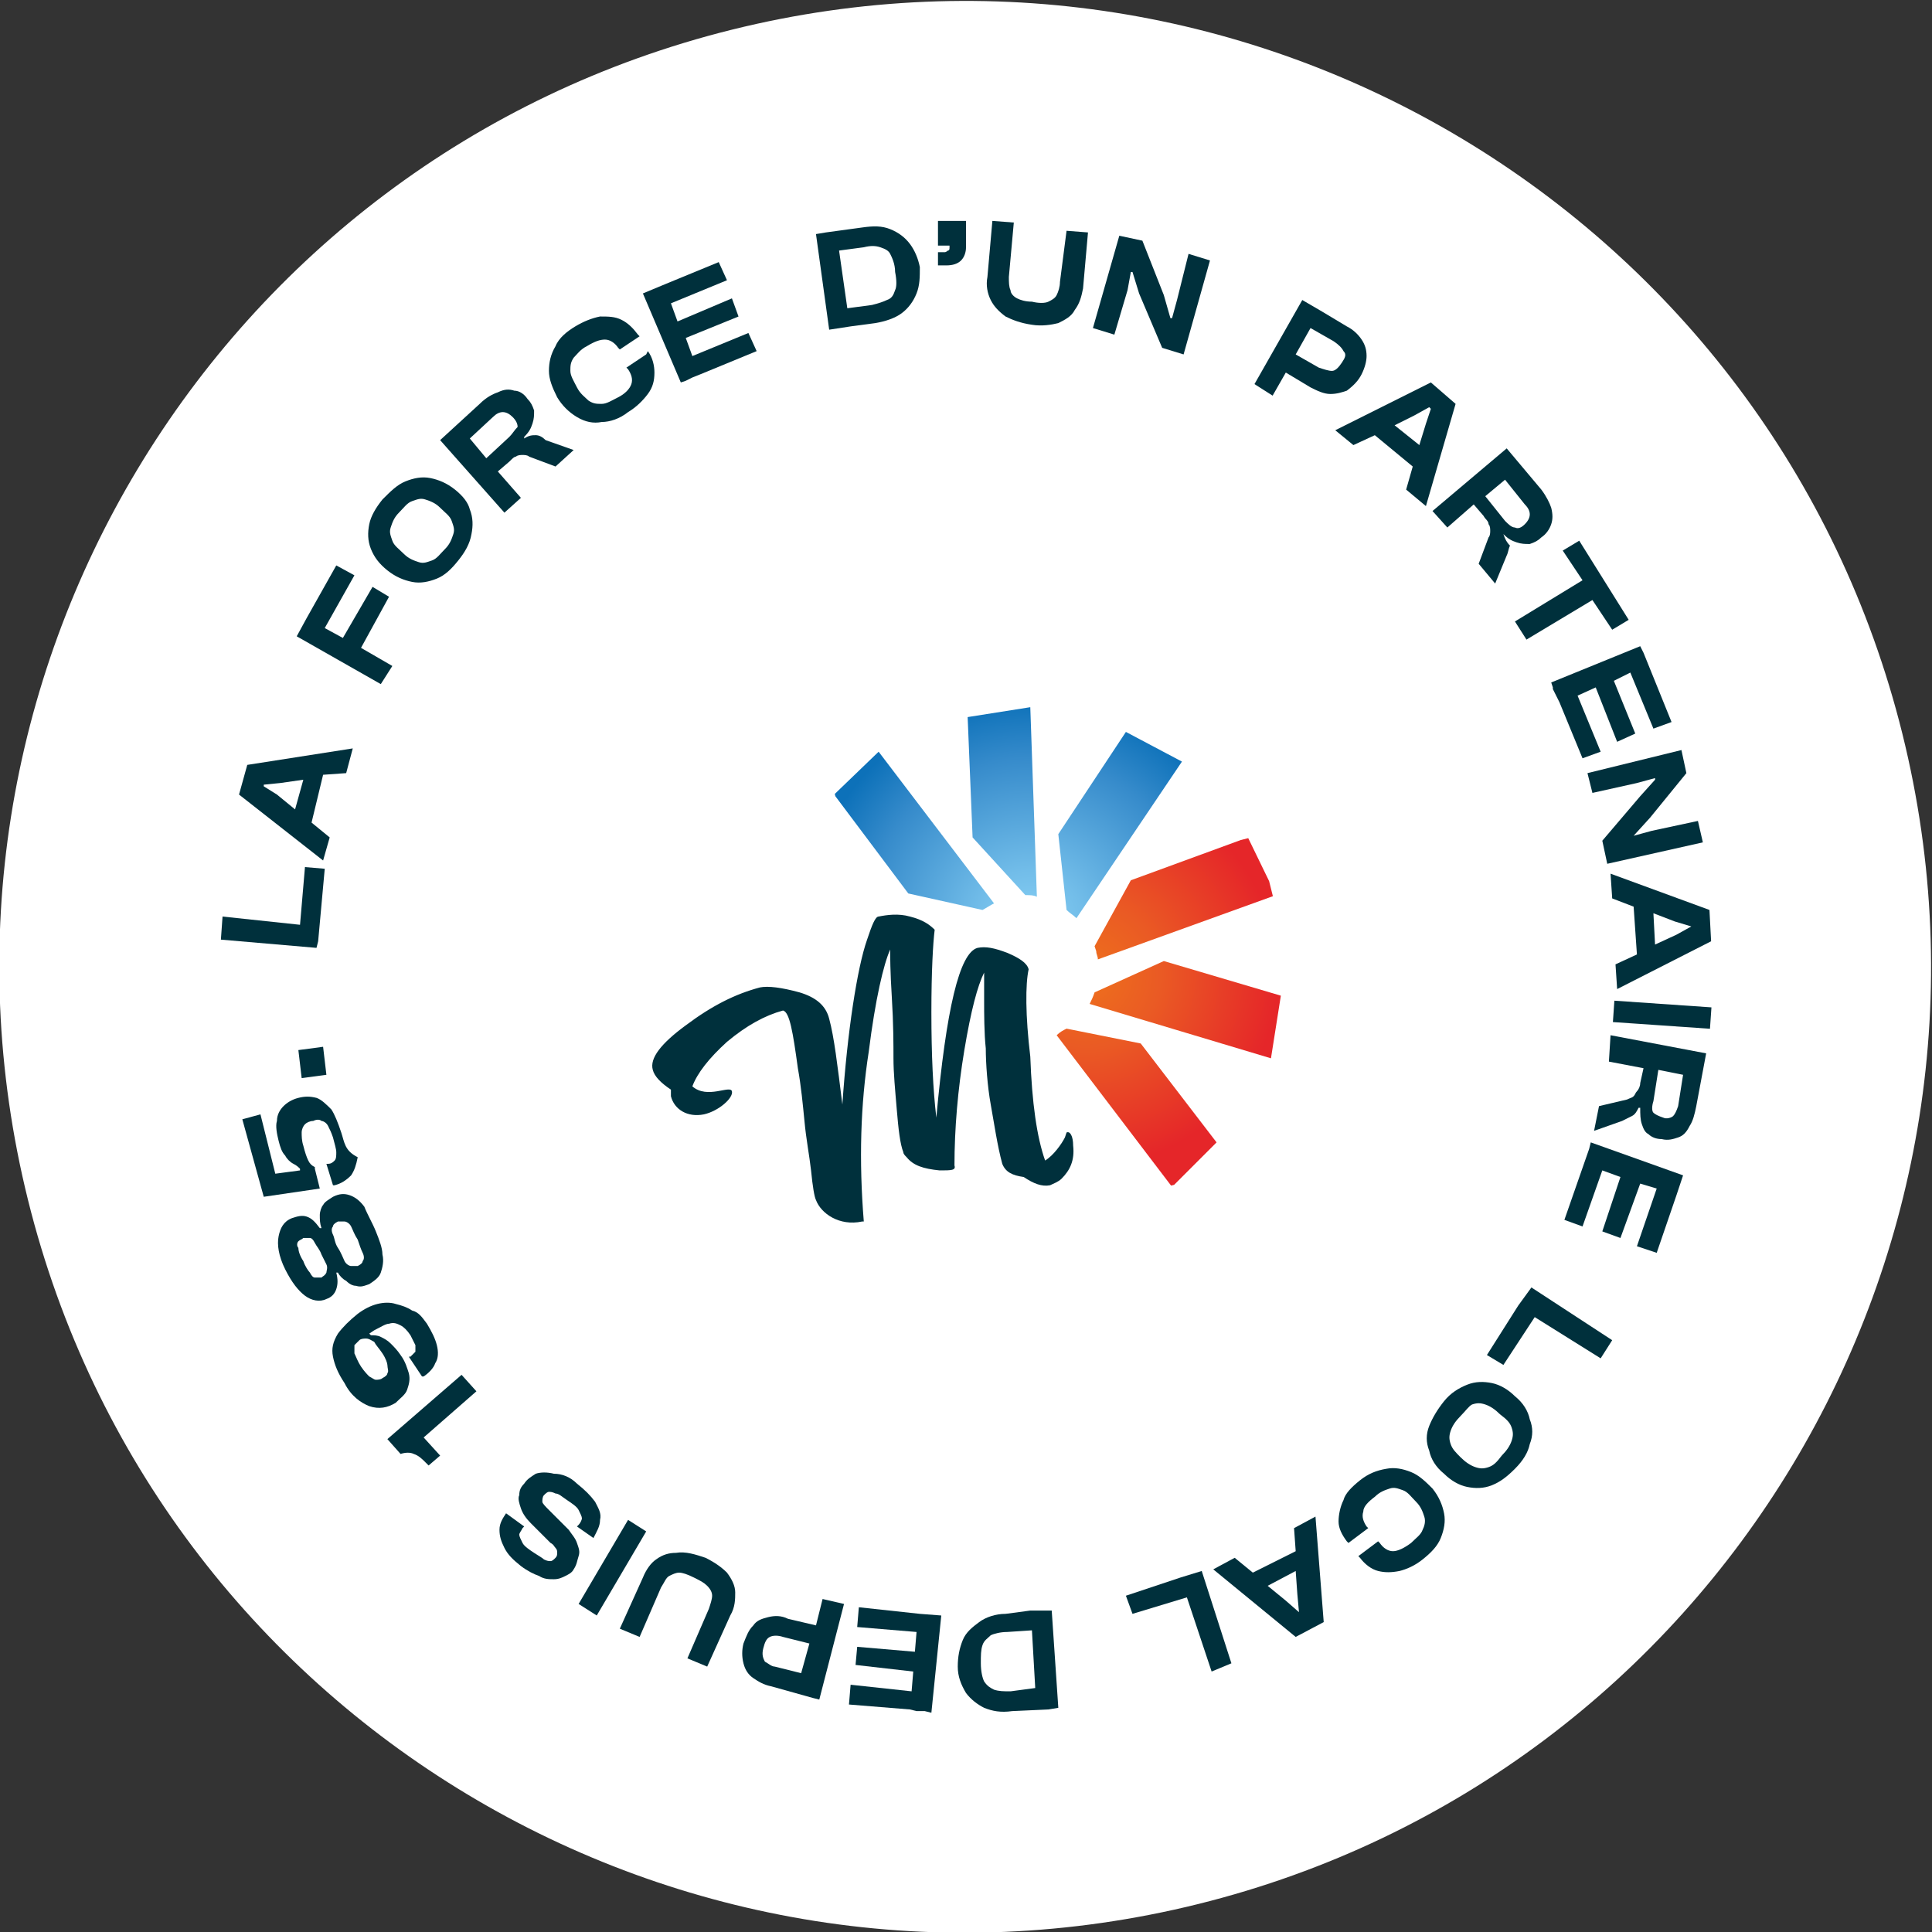 <?xml version="1.0" encoding="utf-8"?>
<!-- Generator: Adobe Illustrator 24.0.1, SVG Export Plug-In . SVG Version: 6.00 Build 0)  -->
<svg version="1.1" id="Calque_1" xmlns="http://www.w3.org/2000/svg" xmlns:xlink="http://www.w3.org/1999/xlink" x="0px" y="0px" viewBox="0 0 117.2 117.2" style="enable-background:new 0 0 117.2 117.2;" xml:space="preserve">
<rect x="0" y="0" width="117.2" height="117.2" fill="#333333" stroke="none"/>
<style>
	@keyframes rotate-360 {
		0% {
			transform: rotate(0deg);
		}
		100% {
			transform: rotate(360deg);
		}
	}

	#texte{
		animation: rotate-360 12s linear 0s infinite reverse forwards;
		transform-origin: center;
	}
</style>
<g>
	<path id="fond" style="fill:#FFFFFF;" d="M44.4,1.8c31.4-7.8,63.2,11.3,71,42.7s-11.3,63.2-42.7,71c-31.4,7.8-63.2-11.3-71-42.7
		C-6.1,41.4,13,9.6,44.4,1.8z"/>
	<g id="picto">
		<path id="M" style="fill:#00303C;" d="M62.4,58.8c-0.1-0.4-0.6-0.7-1.3-1c-0.8-0.3-1.3-0.4-1.8-0.3c-1.1,0.3-1.9,3.7-2.5,10.3
			c-0.2-1.7-0.3-3.8-0.3-6.4c0-2.5,0.1-4.2,0.2-5c-0.3-0.3-0.7-0.6-1.5-0.8c-0.7-0.2-1.4-0.1-1.9,0c-0.2,0-0.4,0.5-0.7,1.4
			c-0.6,1.7-1.2,5.6-1.5,10c-0.3-2.4-0.5-4.1-0.8-5.2c-0.2-0.8-0.8-1.3-1.8-1.6c-1.1-0.3-1.9-0.4-2.4-0.3c-1.5,0.4-2.9,1.1-4.5,2.3
			c-1.5,1.1-2.2,2-2,2.7c0.1,0.4,0.5,0.8,1.1,1.2c0,0.2,0,0.3,0,0.4c0.2,0.8,1,1.3,2,1.1c0.9-0.2,1.8-1,1.7-1.4
			c-0.1-0.4-1.5,0.5-2.4-0.3c0.3-0.8,1-1.7,2.1-2.7c1.2-1,2.3-1.6,3.4-1.9c0.4,0.1,0.6,1.3,0.9,3.5c0.2,1.1,0.3,2.2,0.4,3.2
			c0.1,1.1,0.3,2.1,0.4,3c0.1,1,0.2,1.6,0.3,1.8c0.3,0.8,1.4,1.6,2.8,1.3l0.1,0c-0.3-3.7-0.2-7.1,0.3-10.3c0.4-3.2,0.9-5.3,1.3-6.2
			c0,0.4,0,1.3,0.1,2.9c0.1,1.6,0.1,2.9,0.1,3.7c0,0.9,0.1,1.9,0.2,3.1c0.1,1.2,0.2,2.1,0.4,2.6c0,0.1,0.1,0.2,0.2,0.3
			c0.4,0.5,1,0.7,2,0.8c0.7,0,1,0,0.9-0.3c0-2.2,0.2-4.6,0.6-7c0.4-2.4,0.8-3.9,1.2-4.7c0,0,0,0.3,0,0.7c0,0.4,0,0.8,0,1.1
			c0,0.6,0,1.9,0.1,2.8c0,0.9,0.1,2.3,0.3,3.4c0.2,1.1,0.4,2.5,0.7,3.6c0.2,0.5,0.6,0.7,1.3,0.8c0.6,0.4,1.1,0.6,1.6,0.5
			c0.2-0.1,0.5-0.2,0.7-0.4c0.5-0.5,0.8-1.1,0.7-2c0-0.6-0.2-0.9-0.4-0.8l-0.1,0.3c-0.2,0.4-0.7,1.1-1.2,1.4
			c-0.5-1.4-0.8-3.5-0.9-6.3C62.2,61.6,62.2,59.7,62.4,58.8z"/>
		<g>
			<defs>
				<path id="SVGID_1_" d="M64.2,50.6l0.5,4.6c0.2,0.2,0.4,0.3,0.6,0.5l6.4-9.5l-3.4-1.8L64.2,50.6z M50.6,48.2l4.5,6l4.5,1
					c0.2-0.1,0.5-0.3,0.7-0.4l-7-9.2L50.6,48.2z M59,50.8l3.2,3.5c0.3,0,0.5,0,0.7,0.1l-0.4-11.5l-3.8,0.6L59,50.8z"/>
			</defs>
			<clipPath id="SVGID_2_">
				<use xlink:href="#SVGID_1_"  style="overflow:visible;"/>
			</clipPath>
			
				<radialGradient id="SVGID_3_" cx="-237.498" cy="165.793" r="0.678" gradientTransform="matrix(19.458 -4.857 4.857 19.458 3878.505 -4323.435)" gradientUnits="userSpaceOnUse">
				<stop  offset="0" style="stop-color:#88D1F5"/>
				<stop  offset="0.238" style="stop-color:#72BDE9"/>
				<stop  offset="0.742" style="stop-color:#368BCB"/>
				<stop  offset="1" style="stop-color:#0D71B9"/>
			</radialGradient>
			<polygon style="clip-path:url(#SVGID_2_);fill:url(#SVGID_3_);" points="53.3,58.8 73.6,53.7 70.3,40.5 50,45.6 			"/>
		</g>
		<g>
			<defs>
				<path id="SVGID_4_" d="M64.1,62.8l7,9.2l2.7-2.7l-4.6-6l-4.5-0.9C64.5,62.5,64.3,62.6,64.1,62.8 M66.4,60.2
					c-0.1,0.3-0.2,0.5-0.3,0.7l11,3.3l0.6-3.8l-7.1-2.1L66.4,60.2z M68.6,53.4l-2.2,4l0.1,0.3c0,0.2,0.1,0.3,0.1,0.5l10.8-3.9
					l-1.7-3.5L68.6,53.4z"/>
			</defs>
			<clipPath id="SVGID_5_">
				<use xlink:href="#SVGID_4_"  style="overflow:visible;"/>
			</clipPath>
			
				<radialGradient id="SVGID_6_" cx="-236.388" cy="165.798" r="0.678" gradientTransform="matrix(16.622 -4.149 4.149 16.622 3307.25 -3677.481)" gradientUnits="userSpaceOnUse">
				<stop  offset="0" style="stop-color:#EE711C"/>
				<stop  offset="0.388" style="stop-color:#EA5A24"/>
				<stop  offset="1" style="stop-color:#E52629"/>
			</radialGradient>
			<polygon style="clip-path:url(#SVGID_5_);fill:url(#SVGID_6_);" points="66.6,73 81,69.5 76.3,50.7 61.9,54.3 			"/>
		</g>
	</g>
	<g id="texte">
		<polygon style="fill:#00303C;" points="19.7,52.7 18.5,52.6 18.2,56.1 13.5,55.6 13.4,57 19.2,57.5 19.3,57.1 19.3,57.1 		"/>
		<path style="fill:#00303C;" d="M21,46.9l0.4-1.5l-6.4,1l-0.5,1.8l5.1,4l0.4-1.4l-1.1-0.9l0.7-2.9L21,46.9z M17.9,49.1l-1.1-0.9
			L16,47.7l0-0.1l1-0.1l1.4-0.2L17.9,49.1z"/>
		<polygon style="fill:#00303C;" points="23.6,36.2 22.6,35.6 20.8,38.7 19.7,38.1 21.5,34.9 20.4,34.3 18.6,37.5 18.6,37.5 
			18,38.6 23.1,41.5 23.8,40.4 21.9,39.3 		"/>
		<path style="fill:#00303C;" d="M27.6,29.7c-0.5-0.4-1-0.6-1.5-0.7c-0.5-0.1-1,0-1.5,0.2c-0.5,0.2-0.9,0.6-1.4,1.1
			c-0.4,0.5-0.7,1-0.8,1.5c-0.1,0.5-0.1,1,0.1,1.5c0.2,0.5,0.5,0.9,1,1.3c0.5,0.4,1,0.6,1.5,0.7c0.5,0.1,1,0,1.5-0.2
			c0.5-0.2,0.9-0.6,1.3-1.1c0.4-0.5,0.7-1,0.8-1.6c0.1-0.5,0.1-1-0.1-1.5C28.4,30.5,28.1,30.1,27.6,29.7z M27.5,32.4
			c-0.1,0.3-0.2,0.6-0.5,0.9c-0.3,0.3-0.5,0.6-0.8,0.7c-0.3,0.1-0.5,0.2-0.8,0.1c-0.3-0.1-0.6-0.2-0.9-0.5c-0.3-0.3-0.6-0.5-0.7-0.8
			c-0.1-0.3-0.2-0.5-0.1-0.8c0.1-0.3,0.2-0.6,0.5-0.9c0.3-0.3,0.5-0.6,0.8-0.7c0.3-0.1,0.5-0.2,0.8-0.1c0.3,0.1,0.6,0.2,0.9,0.5
			c0.3,0.3,0.6,0.5,0.7,0.8C27.5,31.9,27.6,32.1,27.5,32.4z"/>
		<path style="fill:#00303C;" d="M32.5,26.4c-0.2,0-0.4,0-0.7,0.2l0-0.1c0.3-0.3,0.4-0.5,0.5-0.8c0.1-0.3,0.1-0.5,0.1-0.8
			c-0.1-0.3-0.2-0.5-0.4-0.7c-0.2-0.3-0.5-0.5-0.8-0.5c-0.3-0.1-0.6-0.1-1,0.1c-0.3,0.1-0.7,0.3-1.1,0.7l-2.4,2.2l3.9,4.4l1-0.9
			l-1.4-1.6l0.7-0.6c0.2-0.2,0.3-0.3,0.4-0.3c0.1-0.1,0.3-0.1,0.4-0.1c0.1,0,0.3,0,0.4,0.1l1.6,0.6l1.1-1l-1.7-0.6
			C32.9,26.5,32.7,26.4,32.5,26.4z M30.9,26.5l-1.4,1.3l-1-1.2l1.4-1.3c0.2-0.2,0.4-0.3,0.6-0.3c0.2,0,0.4,0.1,0.6,0.3
			c0.2,0.2,0.3,0.4,0.3,0.6C31.2,26.1,31.1,26.3,30.9,26.5z"/>
		<path style="fill:#00303C;" d="M39.2,21.5l-1.2,0.8l0.1,0.1c0.2,0.3,0.3,0.6,0.2,0.9c-0.1,0.3-0.4,0.6-0.8,0.8
			c-0.4,0.2-0.7,0.4-1,0.4c-0.3,0-0.5,0-0.8-0.2c-0.2-0.2-0.5-0.4-0.7-0.8c-0.2-0.4-0.4-0.7-0.4-1c0-0.3,0-0.5,0.2-0.8
			c0.2-0.2,0.4-0.5,0.8-0.7c0.5-0.3,0.8-0.4,1.1-0.4c0.3,0,0.6,0.2,0.8,0.5l0.1,0.1l1.2-0.8l-0.1-0.1c-0.3-0.4-0.6-0.7-1-0.9
			c-0.4-0.2-0.8-0.2-1.3-0.2c-0.5,0.1-1,0.3-1.5,0.6c-0.5,0.3-1,0.7-1.2,1.2c-0.3,0.5-0.4,1-0.4,1.5c0,0.5,0.2,1,0.5,1.6
			c0.3,0.5,0.7,0.9,1.2,1.2c0.5,0.3,1,0.4,1.5,0.3c0.5,0,1.1-0.2,1.6-0.6c0.5-0.3,0.9-0.7,1.2-1.1c0.3-0.4,0.4-0.8,0.4-1.3
			c0-0.4-0.1-0.9-0.4-1.3L39.2,21.5z"/>
		<polygon style="fill:#00303C;" points="45.4,20.2 42,21.6 41.6,20.5 44.8,19.2 44.4,18.1 41.1,19.5 40.7,18.4 44.1,17 43.6,15.9 
			40.2,17.3 40.2,17.3 39,17.8 41.3,23.2 41.6,23.1 41.6,23.1 42,22.9 42.5,22.7 42.5,22.7 45.9,21.3 		"/>
		<path style="fill:#00303C;" d="M55.2,14.8c-0.3-0.4-0.7-0.7-1.2-0.9c-0.5-0.2-1-0.2-1.7-0.1l-2.2,0.3l-0.6,0.1l0.8,5.8l1.3-0.2v0
			l1.5-0.2c0.6-0.1,1.2-0.3,1.6-0.6c0.4-0.3,0.7-0.7,0.9-1.2c0.2-0.5,0.2-1,0.2-1.6C55.7,15.7,55.5,15.2,55.2,14.8z M54.3,17.6
			c-0.1,0.3-0.2,0.5-0.5,0.6c-0.2,0.1-0.5,0.2-0.9,0.3l-1.5,0.2l-0.5-3.5l1.5-0.2c0.4-0.1,0.7-0.1,1,0c0.3,0.1,0.5,0.2,0.6,0.4
			c0.1,0.2,0.3,0.6,0.3,1.1C54.4,17,54.4,17.4,54.3,17.6z"/>
		<path style="fill:#00303C;" d="M58.6,14.9l0-1.5l-1.7,0l0,1.5l0.7,0l0,0.1c0,0.1,0,0.2-0.1,0.2c0,0-0.1,0.1-0.2,0.1l-0.4,0l0,0.8
			l0.5,0c0.4,0,0.7-0.1,0.9-0.3c0.2-0.2,0.3-0.5,0.3-0.8L58.6,14.9L58.6,14.9z"/>
		<path style="fill:#00303C;" d="M64.3,17.1c0,0.3-0.1,0.6-0.2,0.8c-0.1,0.2-0.3,0.3-0.5,0.4c-0.2,0.1-0.6,0.1-1,0
			c-0.4,0-0.7-0.1-0.9-0.2c-0.2-0.1-0.4-0.3-0.4-0.5c-0.1-0.2-0.1-0.5-0.1-0.8l0.3-3.3l-1.3-0.1l-0.3,3.4c-0.1,0.5,0,1,0.2,1.4
			c0.2,0.4,0.5,0.7,0.9,1c0.4,0.2,0.9,0.4,1.6,0.5c0.6,0.1,1.2,0,1.6-0.1c0.4-0.2,0.8-0.4,1-0.8c0.3-0.4,0.4-0.8,0.5-1.3l0.3-3.4
			l-1.3-0.1L64.3,17.1z"/>
		<polygon style="fill:#00303C;" points="71.4,18.2 71.1,19.3 71,19.3 70.6,17.9 69.3,14.6 67.9,14.3 66.3,19.9 67.6,20.3 
			68.4,17.6 68.6,16.5 68.7,16.5 69.1,17.8 70.5,21.1 71.8,21.5 73.4,15.8 72.1,15.4 		"/>
		<path style="fill:#00303C;" d="M82.6,22.7c0.2-0.4,0.3-0.8,0.3-1.1c0-0.4-0.1-0.7-0.3-1c-0.2-0.3-0.5-0.6-0.9-0.8l-1.5-0.9v0
			L79,18.2l-2.9,5.1l1.1,0.7l0.8-1.4l1.5,0.9c0.4,0.2,0.8,0.4,1.2,0.4c0.4,0,0.7-0.1,1-0.2C82.1,23.4,82.4,23.1,82.6,22.7z M81.4,22
			c-0.2,0.3-0.4,0.5-0.6,0.5c-0.2,0-0.5-0.1-0.8-0.2l-1.4-0.8l0.9-1.6l1.4,0.8c0.3,0.2,0.5,0.4,0.6,0.6C81.7,21.5,81.6,21.7,81.4,22
			z"/>
		<path style="fill:#00303C;" d="M86.8,23.2L81,26.1l1.1,0.9l1.3-0.6l2.3,1.9l-0.4,1.4l1.2,1l1.8-6.2L86.8,23.2z M84.6,25.8l1.2-0.6
			l0.9-0.5l0.1,0.1l-0.3,0.9l-0.4,1.3L84.6,25.8z"/>
		<path style="fill:#00303C;" d="M91.2,32.4c0.3,0.3,0.5,0.4,0.8,0.5c0.3,0.1,0.5,0.1,0.8,0.1c0.3-0.1,0.5-0.2,0.7-0.4
			c0.3-0.2,0.5-0.5,0.6-0.8c0.1-0.3,0.1-0.6,0-1c-0.1-0.3-0.3-0.7-0.6-1.1l-2.1-2.5l-4.5,3.8l0.9,1l1.6-1.4l0.6,0.7
			c0.1,0.2,0.3,0.3,0.3,0.5c0.1,0.1,0.1,0.3,0.1,0.4c0,0.1,0,0.3-0.1,0.4l-0.6,1.6l1,1.2l0.7-1.7c0.1-0.2,0.1-0.4,0.2-0.6
			C91.4,32.9,91.3,32.7,91.2,32.4L91.2,32.4z M90.1,30.1l1.2-1l1.2,1.5c0.2,0.2,0.3,0.4,0.3,0.6c0,0.2-0.1,0.4-0.3,0.6
			c-0.2,0.2-0.4,0.3-0.6,0.2c-0.2,0-0.4-0.2-0.6-0.4L90.1,30.1z"/>
		<polygon style="fill:#00303C;" points="97.8,38.2 98.8,37.6 95.8,32.8 94.8,33.4 96,35.2 91.9,37.7 92.6,38.8 96.6,36.4 		"/>
		<polygon style="fill:#00303C;" points="100.3,44.2 101.4,43.8 99.7,39.6 99.5,39.2 94.1,41.4 94.2,41.7 94.2,41.7 94.2,41.8 
			94.6,42.6 94.6,42.6 96,46 97.1,45.6 95.7,42.2 96.8,41.7 98.1,45 99.2,44.5 97.9,41.3 98.9,40.8 		"/>
		<polygon style="fill:#00303C;" points="99.3,47.5 100.4,47.2 100.4,47.3 99.5,48.3 97.2,51 97.5,52.4 103.3,51.1 103,49.8 
			100.2,50.4 99.1,50.7 99.1,50.7 100.1,49.6 102.3,46.9 102,45.5 96.3,46.9 96.6,48.1 		"/>
		<path style="fill:#00303C;" d="M97.8,54.5l1.3,0.5l0.2,2.9L98,58.5l0.1,1.5l5.7-2.9l-0.1-1.9l-6-2.2L97.8,54.5z M102.6,56.2
			L102.6,56.2l-0.9,0.5l-1.3,0.6l-0.1-1.9l1.3,0.5L102.6,56.2z"/>
		
			<rect x="100.1" y="58.6" transform="matrix(6.876086e-02 -0.998 0.998 6.876086e-02 32.477 157.872)" style="fill:#00303C;" width="1.3" height="5.9"/>
		<path style="fill:#00303C;" d="M97.6,64.4l2.1,0.4l-0.2,0.9c0,0.2-0.1,0.4-0.2,0.5c-0.1,0.1-0.1,0.2-0.2,0.3
			c-0.1,0.1-0.2,0.1-0.4,0.2L97,67.1l-0.3,1.5l1.7-0.6c0.2-0.1,0.4-0.2,0.6-0.3c0.2-0.1,0.3-0.3,0.4-0.5l0.1,0c0,0.4,0,0.7,0.1,1
			c0.1,0.3,0.2,0.5,0.4,0.6c0.2,0.2,0.5,0.3,0.8,0.3c0.4,0.1,0.7,0,1-0.1c0.3-0.1,0.5-0.3,0.7-0.7c0.2-0.3,0.3-0.7,0.4-1.2l0.6-3.2
			l-5.8-1.1L97.6,64.4z M100.3,66.8l0.3-1.9l1.5,0.3l-0.3,1.9c-0.1,0.3-0.2,0.5-0.3,0.6c-0.1,0.1-0.4,0.2-0.6,0.1
			c-0.3-0.1-0.5-0.2-0.6-0.3C100.2,67.4,100.2,67.1,100.3,66.8z"/>
		<polygon style="fill:#00303C;" points="96.4,69.7 96.4,69.7 94.9,74 96,74.4 97.2,71 98.3,71.4 97.2,74.7 98.3,75.1 99.5,71.8 
			100.5,72.1 99.3,75.6 100.5,76 101.7,72.5 101.7,72.5 102.1,71.3 96.5,69.3 		"/>
		<polygon style="fill:#00303C;" points="97.8,81.3 92.9,78.1 92.1,79.2 92.1,79.2 90.2,82.2 91.2,82.8 93.1,79.9 97.1,82.4 		"/>
		<path style="fill:#00303C;" d="M87.6,85c0.4-0.5,0.9-0.8,1.4-1c0.5-0.2,1-0.2,1.5-0.1c0.5,0.1,1,0.4,1.4,0.8
			c0.5,0.4,0.8,0.9,0.9,1.4c0.2,0.5,0.2,1,0,1.5c-0.1,0.5-0.4,1-0.9,1.5c-0.5,0.5-0.9,0.8-1.4,1c-0.5,0.2-1,0.2-1.5,0.1
			c-0.5-0.1-1-0.4-1.4-0.8c-0.5-0.4-0.8-0.9-0.9-1.4c-0.2-0.5-0.2-1,0-1.5C86.9,86,87.2,85.5,87.6,85z M88.6,85.9
			c-0.3,0.3-0.5,0.6-0.6,0.9c-0.1,0.3-0.1,0.5,0,0.8c0.1,0.3,0.3,0.5,0.6,0.8c0.3,0.3,0.6,0.5,0.9,0.6c0.3,0.1,0.5,0.1,0.8,0
			c0.3-0.1,0.5-0.3,0.8-0.7c0.3-0.3,0.5-0.6,0.6-0.9c0.1-0.3,0.1-0.5,0-0.8s-0.3-0.5-0.7-0.8c-0.3-0.3-0.6-0.5-0.9-0.6
			c-0.3-0.1-0.5-0.1-0.8,0C89.1,85.3,88.9,85.6,88.6,85.9z"/>
		<path style="fill:#00303C;" d="M82.5,89.8c0.5-0.4,1-0.6,1.6-0.7c0.5-0.1,1,0,1.5,0.2c0.5,0.2,0.9,0.6,1.3,1
			c0.4,0.5,0.6,1,0.7,1.5c0.1,0.5,0,1-0.2,1.5c-0.2,0.5-0.6,0.9-1.1,1.3c-0.5,0.4-1,0.6-1.4,0.7c-0.5,0.1-0.9,0.1-1.3,0
			c-0.4-0.1-0.8-0.4-1.1-0.8l-0.1-0.1l1.2-0.9l0.1,0.1c0.2,0.3,0.5,0.5,0.8,0.5c0.3,0,0.7-0.2,1.1-0.5c0.3-0.3,0.6-0.5,0.7-0.8
			c0.1-0.2,0.2-0.5,0.1-0.8c-0.1-0.3-0.2-0.6-0.5-0.9c-0.3-0.3-0.5-0.6-0.8-0.7c-0.3-0.1-0.5-0.2-0.8-0.1c-0.3,0.1-0.6,0.2-0.9,0.5
			c-0.4,0.3-0.7,0.6-0.7,0.9c-0.1,0.3,0,0.6,0.2,0.9l0.1,0.1l-1.2,0.9l-0.1-0.1c-0.3-0.4-0.5-0.8-0.5-1.2c0-0.4,0.1-0.9,0.3-1.3
			C81.6,90.6,82,90.2,82.5,89.8z"/>
		<path style="fill:#00303C;" d="M79.8,92l-1.3,0.7l0.1,1.4l-2.6,1.3l-1.1-0.9l-1.3,0.7l5,4.1l1.7-0.9L79.8,92z M78.8,97.8L78,97.1
			l-1.1-0.9l1.7-0.9l0.1,1.4L78.8,97.8L78.8,97.8z"/>
		<polygon style="fill:#00303C;" points="74.7,100.9 72.9,95.3 71.6,95.7 71.6,95.7 68.3,96.8 68.7,97.9 72,96.9 73.5,101.4 		"/>
		<path style="fill:#00303C;" d="M64.2,103.6l-0.4-5.9l-0.4,0v0l-0.5,0l-0.4,0v0L61,97.9c-0.6,0-1.2,0.2-1.6,0.5
			c-0.4,0.3-0.8,0.6-1,1.1c-0.2,0.5-0.3,1-0.3,1.6c0,0.6,0.2,1.1,0.5,1.6c0.3,0.4,0.7,0.7,1.1,0.9c0.5,0.2,1,0.3,1.7,0.2l2.2-0.1
			L64.2,103.6z M61.3,102.6c-0.4,0-0.7,0-1-0.1c-0.2-0.1-0.4-0.2-0.6-0.5c-0.1-0.2-0.2-0.6-0.2-1.1c0-0.5,0-0.8,0.1-1.1
			c0.1-0.3,0.3-0.4,0.5-0.6c0.2-0.1,0.6-0.2,1-0.2l1.5-0.1l0.2,3.5L61.3,102.6z"/>
		<polygon style="fill:#00303C;" points="57.1,98 55.8,97.9 55.8,97.9 52.1,97.5 52,98.7 55.6,99 55.5,100.2 52,99.9 51.9,101 
			55.4,101.4 55.3,102.6 51.6,102.2 51.5,103.4 55.2,103.7 55.2,103.7 55.6,103.8 56.1,103.8 56.1,103.8 56.5,103.9 		"/>
		<path style="fill:#00303C;" d="M51.2,97.3L49.9,97l-0.4,1.6l-1.7-0.4C47.4,98,47,98,46.6,98.1c-0.4,0.1-0.7,0.2-0.9,0.5
			c-0.3,0.3-0.4,0.6-0.6,1.1c-0.1,0.4-0.1,0.8,0,1.2c0.1,0.4,0.3,0.7,0.6,0.9c0.3,0.2,0.6,0.4,1.1,0.5l2.5,0.7l0,0l0.4,0.1
			L51.2,97.3z M46.4,100.8c-0.1-0.2-0.2-0.4-0.1-0.8c0.1-0.4,0.2-0.6,0.4-0.7c0.2-0.1,0.5-0.1,0.8,0l1.6,0.4l-0.5,1.8l-1.6-0.4
			C46.8,101.1,46.6,100.9,46.4,100.8z"/>
		<path style="fill:#00303C;" d="M42.8,94.5c0.6,0.3,1,0.6,1.3,0.9c0.3,0.4,0.5,0.8,0.5,1.2c0,0.4,0,0.9-0.3,1.4l-1.4,3.1l-1.2-0.5
			l1.3-3c0.1-0.3,0.2-0.6,0.2-0.8c0-0.2-0.1-0.4-0.3-0.6c-0.2-0.2-0.4-0.3-0.8-0.5c-0.4-0.2-0.7-0.3-0.9-0.3c-0.2,0-0.4,0.1-0.6,0.2
			c-0.2,0.1-0.3,0.4-0.5,0.7l-1.3,3l-1.2-0.5l1.4-3.1c0.2-0.5,0.5-0.9,0.8-1.1c0.4-0.3,0.8-0.4,1.2-0.4
			C41.6,94.1,42.2,94.3,42.8,94.5z"/>
		<path style="fill:#00303C;" d="M38.1,92.2l1.1,0.7l-3,5.1l-1.1-0.7L38.1,92.2z"/>
		<path style="fill:#00303C;" d="M35,90c0.5,0.4,0.8,0.7,1.1,1.1c0.2,0.4,0.4,0.7,0.3,1.1c0,0.4-0.2,0.7-0.4,1.1l0,0L35,92.6
			l0.1-0.1c0.1-0.1,0.2-0.3,0.2-0.4c0-0.1-0.1-0.3-0.2-0.5c-0.1-0.2-0.4-0.4-0.7-0.6c-0.3-0.2-0.5-0.4-0.7-0.4
			c-0.2-0.1-0.3-0.1-0.4-0.1c-0.1,0-0.2,0.1-0.3,0.2c-0.1,0.1-0.1,0.3-0.1,0.4c0,0.1,0.2,0.3,0.4,0.5l1.2,1.2
			c0.2,0.3,0.4,0.5,0.5,0.8c0.1,0.3,0.2,0.5,0.1,0.8s-0.1,0.5-0.3,0.8c-0.1,0.2-0.3,0.3-0.5,0.4c-0.2,0.1-0.4,0.2-0.7,0.2
			c-0.3,0-0.6,0-0.9-0.2c-0.3-0.1-0.7-0.3-1.1-0.6c-0.5-0.4-0.8-0.7-1-1.1c-0.2-0.4-0.3-0.7-0.3-1.1c0-0.4,0.2-0.7,0.4-1l0,0
			l1.1,0.8l-0.1,0.1c-0.1,0.2-0.2,0.3-0.2,0.4c0,0.1,0.1,0.3,0.2,0.5s0.4,0.4,0.7,0.6c0.3,0.2,0.5,0.3,0.6,0.4
			c0.2,0.1,0.3,0.1,0.4,0.1c0.1,0,0.2-0.1,0.3-0.2c0.1-0.1,0.1-0.2,0.1-0.3c0-0.1,0-0.2-0.1-0.3c-0.1-0.1-0.1-0.2-0.3-0.3l-1.2-1.2
			c-0.3-0.3-0.5-0.6-0.6-0.9c-0.1-0.3-0.2-0.6-0.1-0.8c0-0.3,0.1-0.5,0.3-0.7c0.2-0.3,0.4-0.4,0.7-0.6c0.3-0.1,0.7-0.1,1.1,0
			C34.1,89.4,34.6,89.6,35,90z"/>
		<path style="fill:#00303C;" d="M28,83.4l0.9,1l-3.2,2.8l1,1.1L26,88.9l-0.2-0.2c-0.2-0.2-0.4-0.4-0.7-0.5c-0.2-0.1-0.5-0.1-0.8,0
			l-0.8-0.9L28,83.4z"/>
		<path style="fill:#00303C;" d="M25.9,80.3c0.3,0.5,0.5,0.9,0.6,1.3c0.1,0.4,0.1,0.8-0.1,1.1c-0.1,0.3-0.4,0.6-0.7,0.8l-0.1,0
			l-0.8-1.2l0.1,0c0.1-0.1,0.2-0.2,0.3-0.3c0-0.1,0-0.3,0-0.4c-0.1-0.2-0.2-0.4-0.3-0.6c-0.2-0.3-0.4-0.5-0.6-0.6
			c-0.2-0.1-0.4-0.2-0.7-0.1c-0.2,0-0.5,0.2-0.9,0.4l-0.3,0.2l0.1,0.1c0.2,0,0.4,0,0.6,0.1c0.2,0.1,0.4,0.2,0.6,0.4
			c0.2,0.2,0.4,0.4,0.6,0.7c0.3,0.4,0.4,0.8,0.5,1.1c0.1,0.4,0,0.7-0.1,1c-0.1,0.3-0.4,0.5-0.7,0.8c-0.5,0.3-1,0.4-1.6,0.2
			c-0.5-0.2-1.1-0.6-1.5-1.4c-0.4-0.6-0.6-1.1-0.7-1.6c-0.1-0.5,0-0.9,0.3-1.4c0.3-0.4,0.7-0.8,1.2-1.2c0.4-0.3,0.8-0.5,1.2-0.6
			c0.4-0.1,0.8-0.1,1.1,0c0.4,0.1,0.7,0.2,1,0.4C25.4,79.6,25.6,79.9,25.9,80.3z M23.2,82.1c-0.2-0.3-0.4-0.5-0.5-0.7
			c-0.2-0.1-0.3-0.2-0.5-0.2c-0.1,0-0.3,0-0.4,0.1c-0.1,0.1-0.2,0.2-0.3,0.3c0,0.1,0,0.3,0,0.5c0.1,0.2,0.2,0.5,0.4,0.8
			c0.2,0.3,0.4,0.5,0.5,0.6c0.2,0.1,0.3,0.2,0.4,0.2c0.1,0,0.3,0,0.4-0.1c0.2-0.1,0.3-0.2,0.3-0.3c0.1-0.1,0-0.3,0-0.5
			C23.5,82.7,23.4,82.4,23.2,82.1z"/>
		<path style="fill:#00303C;" d="M22.8,74.7c0.2,0.5,0.4,1,0.4,1.4c0.1,0.4,0,0.8-0.1,1.1c-0.1,0.3-0.4,0.5-0.7,0.7
			c-0.3,0.1-0.5,0.2-0.8,0.1c-0.2,0-0.4-0.1-0.6-0.3c-0.2-0.1-0.4-0.3-0.5-0.5l-0.1,0c0.1,0.4,0.1,0.7,0,1c-0.1,0.3-0.3,0.5-0.6,0.6
			c-0.4,0.2-0.9,0.1-1.3-0.2c-0.4-0.3-0.8-0.8-1.2-1.6c-0.4-0.8-0.5-1.5-0.4-2c0.1-0.5,0.3-0.9,0.8-1.1c0.3-0.1,0.6-0.2,0.9-0.1
			c0.3,0.1,0.5,0.3,0.8,0.7l0.1,0c-0.1-0.3-0.1-0.5-0.1-0.8c0-0.2,0.1-0.5,0.2-0.6c0.1-0.2,0.3-0.3,0.6-0.5c0.4-0.2,0.7-0.2,1-0.1
			c0.3,0.1,0.6,0.3,0.9,0.7C22.3,73.7,22.6,74.2,22.8,74.7z M19.5,76.1c-0.1-0.3-0.3-0.5-0.4-0.7c-0.1-0.2-0.2-0.3-0.3-0.3
			c-0.1,0-0.2,0-0.4,0c-0.1,0.1-0.2,0.1-0.3,0.2c-0.1,0.1-0.1,0.3,0,0.4c0,0.2,0.1,0.5,0.3,0.8c0.1,0.3,0.3,0.6,0.4,0.7
			c0.1,0.2,0.2,0.3,0.3,0.3c0.1,0,0.2,0,0.4,0c0.1-0.1,0.2-0.1,0.3-0.3c0-0.1,0.1-0.3,0-0.5C19.8,76.7,19.7,76.5,19.5,76.1z
			 M21.7,75.2c-0.2-0.3-0.3-0.6-0.4-0.8s-0.3-0.3-0.4-0.3c-0.1,0-0.3,0-0.4,0c-0.2,0.1-0.3,0.2-0.3,0.3c-0.1,0.1-0.1,0.3,0,0.5
			s0.1,0.5,0.3,0.8c0.2,0.3,0.3,0.6,0.4,0.8c0.1,0.2,0.3,0.3,0.4,0.3c0.1,0,0.3,0,0.4,0c0.2-0.1,0.3-0.2,0.3-0.3
			c0.1-0.1,0.1-0.3,0-0.5C21.9,75.8,21.8,75.5,21.7,75.2z"/>
		<path style="fill:#00303C;" d="M20.7,68.7c-0.2-0.6-0.4-1.1-0.6-1.4c-0.3-0.3-0.6-0.6-0.9-0.7c-0.4-0.1-0.7-0.1-1.1,0
			c-0.4,0.1-0.7,0.3-0.9,0.5c-0.2,0.2-0.4,0.5-0.4,0.9c-0.1,0.3,0,0.8,0.1,1.2c0.1,0.4,0.2,0.7,0.4,0.9c0.1,0.2,0.3,0.4,0.5,0.5
			c0.2,0.1,0.3,0.2,0.4,0.3l0,0.1l-1.5,0.2l-0.9-3.6l-1.1,0.3l1.3,4.7l3.4-0.5l-0.3-1.2l0,0l0-0.1c-0.2-0.1-0.3-0.2-0.4-0.4
			c-0.1-0.2-0.2-0.5-0.3-0.9c-0.1-0.3-0.1-0.6-0.1-0.8c0-0.2,0.1-0.4,0.2-0.5c0.1-0.1,0.3-0.2,0.5-0.2c0.2-0.1,0.4-0.1,0.5,0
			c0.1,0,0.3,0.1,0.4,0.3c0.1,0.2,0.2,0.4,0.3,0.7c0.1,0.4,0.2,0.7,0.2,0.9c0,0.2,0,0.4-0.1,0.5c-0.1,0.1-0.2,0.2-0.4,0.2l-0.1,0
			l0.4,1.3l0.1,0c0.4-0.1,0.7-0.3,1-0.6c0.2-0.3,0.3-0.6,0.4-1.1C20.9,69.8,20.9,69.3,20.7,68.7z"/>
		<path style="fill:#00303C;" d="M19.6,63.5l0.2,1.7l-1.5,0.2l-0.2-1.7L19.6,63.5z"/>
	</g>
</g>
</svg>
